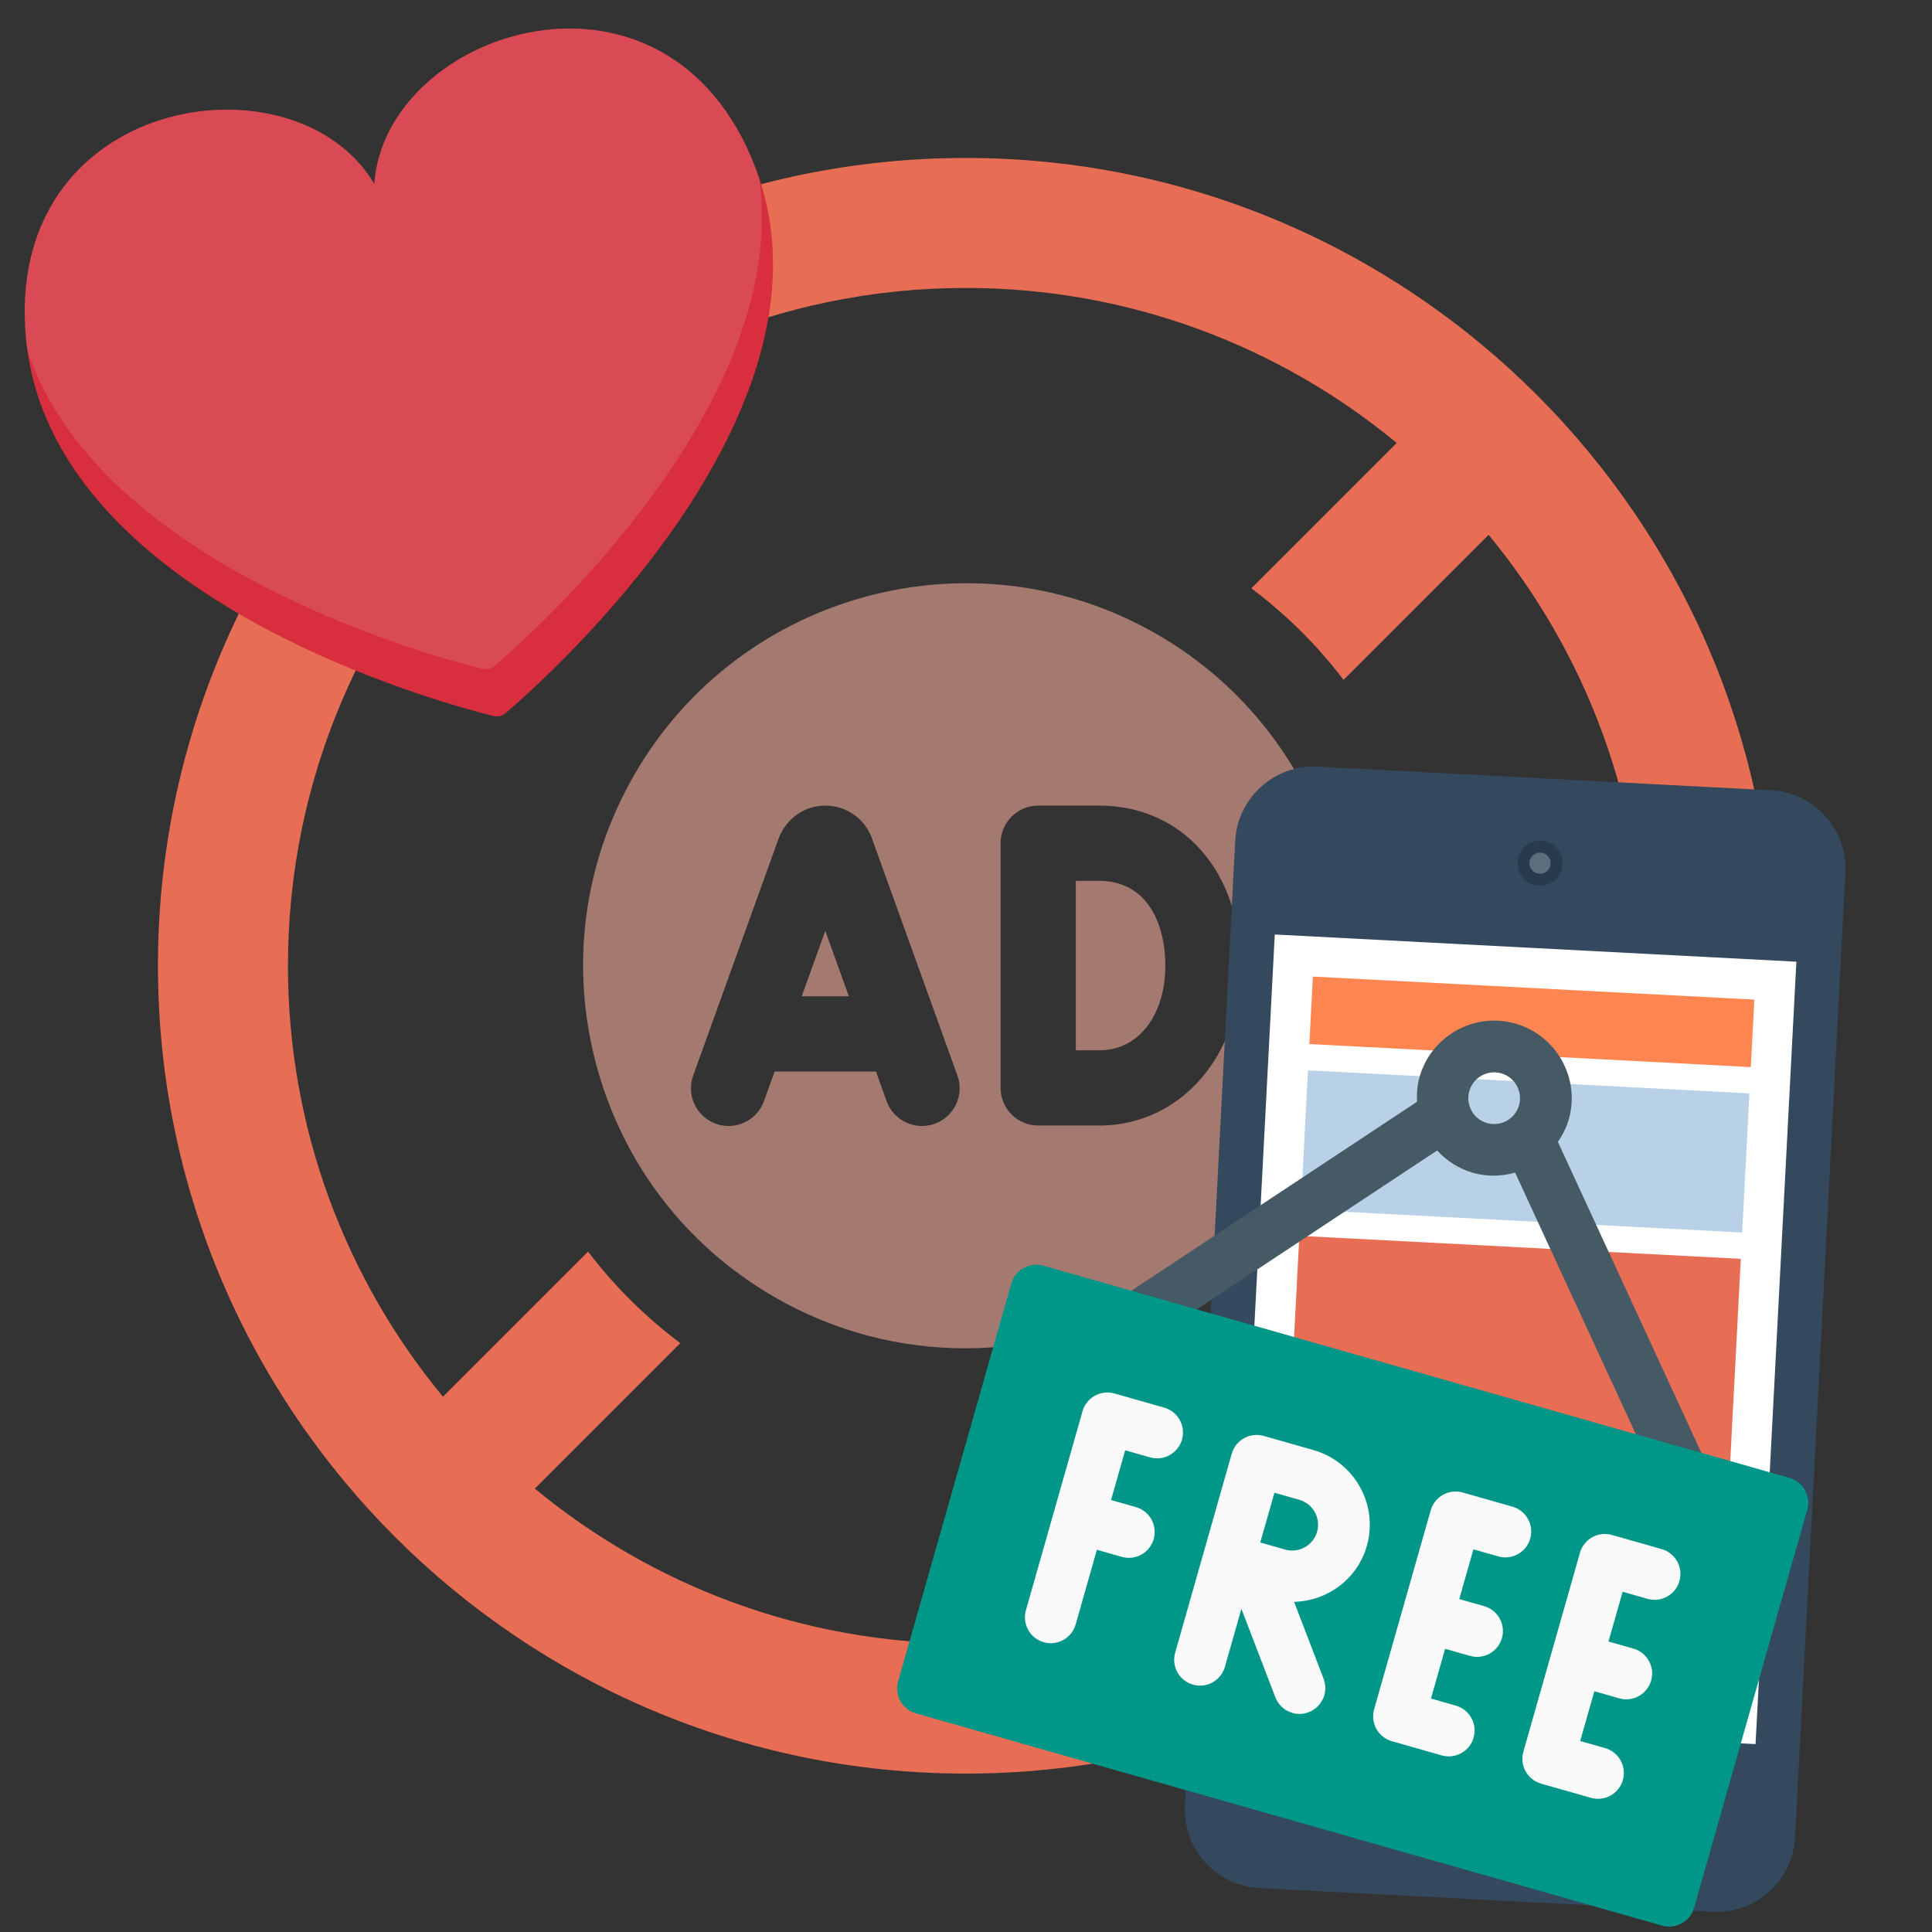 <?xml version="1.0" encoding="UTF-8" standalone="no"?>
<svg
   xmlns:dc="http://purl.org/dc/elements/1.1/"
   xmlns:cc="http://creativecommons.org/ns#"
   xmlns:rdf="http://www.w3.org/1999/02/22-rdf-syntax-ns#"
   xmlns:svg="http://www.w3.org/2000/svg"
   xmlns="http://www.w3.org/2000/svg"
   xmlns:sodipodi="http://sodipodi.sourceforge.net/DTD/sodipodi-0.dtd"
   xmlns:inkscape="http://www.inkscape.org/namespaces/inkscape"
   width="512"
   height="512"
   viewBox="0 0 135.467 135.467"
   version="1.1"
   id="svg2318"
   inkscape:version="1.0.1 (3bc2e813f5, 2020-09-07)"
   sodipodi:docname="FreeAppsForAdventures_SPOTTERON_01.svg">
  <rect x="0" y="0" width="135.467" height="135.467" fill="#333333" stroke="none"/>
  <defs
     id="defs2312"><path
   id="SVGID_1_"
   d="M10.094,101.585c-0.137,5.942,4.569,10.87,10.511,11.007c5.943,0.137,10.871-4.569,11.007-10.511        c0.137-5.942-4.569-10.87-10.511-11.008c-0.085-0.002-0.169-0.003-0.253-0.003C15.02,91.071,10.229,95.727,10.094,101.585z" />

	
	
	
	
	
	
	
	
	
	
	
	
	
	
	
	
	
	
	
	
	
	
	
	
	
	
	
	
	
	
	
	
	
	
	
	
	
	
	
	
	
	
	
	
	
	
	
	
	

	
	
	
	
	
	
	
	
	
	
	

	
	
	
	
	
	
	
	
	
	
	

	
	
	
	
	

	
	
	
	
	
	
	
	
	
	
	
	
	

	
	
	
	
	
	
	
	
	
	
	
	
	
	
	
	
	
	
	
	
	
	
	
	

	
	
	
	
	
	
	
	
	
	
	
	
	
	
	
	
	
	
	
	
</defs>
  <sodipodi:namedview
     id="base"
     pagecolor="#ffffff"
     bordercolor="#666666"
     borderopacity="1.0"
     inkscape:pageopacity="0.0"
     inkscape:pageshadow="2"
     inkscape:zoom="0.49497475"
     inkscape:cx="-1583.0031"
     inkscape:cy="1133.6115"
     inkscape:document-units="mm"
     inkscape:current-layer="layer1"
     inkscape:document-rotation="0"
     showgrid="false"
     inkscape:window-width="3730"
     inkscape:window-height="2131"
     inkscape:window-x="2391"
     inkscape:window-y="-9"
     inkscape:window-maximized="1"
     inkscape:snap-global="false" />
  <g
     inkscape:label="Layer 1"
     inkscape:groupmode="layer"
     id="layer1">
    <g
       id="g6799"
       transform="matrix(1.823,0,0,1.823,9.382,9.382)">
      <g
         id="g6795"
         style="fill:#a37970;fill-opacity:1">
        <path
           d="m 37.125,28.733 h -0.893 v 6.517 h 0.972 c 1.445,-0.025 2.472,-1.362 2.472,-3.25 10e-4,-1.58 -0.67,-3.267 -2.551,-3.267 z"
           id="path6789"
           style="fill:#a37970;fill-opacity:1" />
        <path
           d="m 25.691,33.171 h 1.811 l -0.906,-2.513 z"
           id="path6791"
           style="fill:#a37970;fill-opacity:1" />
        <path
           d="m 39.363,19.254 c -7.027,-4.057 -16.047,-1.641 -20.105,5.387 -1.966,3.404 -2.487,7.37 -1.47,11.167 1.018,3.797 3.453,6.971 6.857,8.936 2.311,1.335 4.838,1.969 7.334,1.969 5.09,0 10.047,-2.64 12.771,-7.355 4.058,-7.027 1.641,-16.047 -5.387,-20.104 z m -8.556,18.821 c -0.162,0.059 -0.328,0.087 -0.491,0.087 -0.593,0 -1.149,-0.367 -1.362,-0.957 l -0.41,-1.139 h -3.896 l -0.41,1.139 c -0.271,0.751 -1.102,1.143 -1.852,0.871 -0.752,-0.271 -1.142,-1.1 -0.871,-1.852 l 3.293,-9.139 c 0.309,-0.775 1.004,-1.246 1.789,-1.246 0.784,0 1.479,0.471 1.771,1.199 l 3.311,9.186 c 0.27,0.751 -0.12,1.581 -0.872,1.851 z m 6.424,0.069 h -2.445 c -0.799,0 -1.447,-0.648 -1.447,-1.447 v -9.412 c 0,-0.799 0.648,-1.447 1.447,-1.447 h 2.34 c 3.207,0 5.446,2.534 5.446,6.162 -0.001,3.449 -2.296,6.091 -5.341,6.144 z"
           id="path6793"
           style="fill:#a37970;fill-opacity:1" />
      </g>
      <path
         d="M 32,0.929 C 14.867,0.929 0.929,14.867 0.929,32 0.929,49.133 14.867,63.071 32,63.071 49.133,63.071 63.071,49.133 63.071,32 63.071,14.867 49.133,0.929 32,0.929 Z m 0,57.142 c -6.29,0 -12.066,-2.239 -16.575,-5.961 L 21.02,46.515 C 19.672,45.499 18.477,44.32 17.472,42.992 L 11.89,48.574 C 8.167,44.066 5.929,38.29 5.929,32 5.929,17.624 17.624,5.929 32,5.929 c 6.29,0 12.066,2.239 16.575,5.961 l -5.591,5.591 c 1.347,1.016 2.542,2.195 3.546,3.524 l 5.58,-5.58 C 55.833,19.934 58.071,25.71 58.071,32 58.071,46.376 46.376,58.071 32,58.071 Z"
         id="path6797"
         style="fill:#e76e54;fill-opacity:1" />
    </g>
    <g
       id="g1629"
       transform="matrix(0.326,0.017,-0.017,0.326,90.448,-14.629)">
      <path
         style="fill:#34495e"
         d="M 16.806,450.083 C 7.572,450.083 0,442.525 0,433.253 V 225.714 C 0,216.47 7.572,208.89 16.806,208.89 h 97.623 c 9.226,0 16.806,7.575 16.806,16.824 v 207.542 c 0,9.267 -7.58,16.829 -16.806,16.829 H 16.806 Z"
         id="path1506" />
      <g
         id="g1512">
        <path
           style="fill:#283a4d"
           d="m 80.161,432.708 c 0,2.204 -1.774,4.014 -4.006,4.014 H 55.076 c -2.189,0 -4.019,-1.812 -4.019,-4.014 v -1.692 c 0,-2.189 1.83,-4.024 4.019,-4.024 h 21.079 c 2.237,0 4.006,1.836 4.006,4.024 0,0 0,1.692 0,1.692 z"
           id="path1508" />
        <path
           style="fill:#283a4d"
           d="m 70.477,227.107 c 0,2.678 -2.143,4.851 -4.833,4.851 -2.716,0 -4.867,-2.176 -4.867,-4.851 0,-2.662 2.15,-4.841 4.867,-4.841 2.685,-0.003 4.833,2.178 4.833,4.841 z"
           id="path1510" />
      </g>
      <path
         style="fill:#5d6d7e"
         d="m 67.896,227.107 c 0,1.267 -0.986,2.281 -2.255,2.281 -1.262,0 -2.299,-1.014 -2.299,-2.281 0,-1.262 1.042,-2.276 2.299,-2.276 1.275,0 2.255,1.013 2.255,2.276 z"
         id="path1514" />
      <rect
         x="9.531"
         y="245.372"
         style="fill:#ffffff"
         width="112.187"
         height="168.284"
         id="rect1516" />
      <rect
         x="18.173"
         y="253.974"
         style="fill:#ff8650;fill-opacity:1"
         width="94.95"
         height="14.513"
         id="rect1518" />
      <g
         id="g1524">
        <rect
           x="18.173"
           y="389.782"
           style="fill:#e1effa"
           width="94.95"
           height="4.756"
           id="rect1520" />
        <rect
           x="18.173"
           y="400.252"
           style="fill:#e1effa"
           width="94.95"
           height="4.756"
           id="rect1522" />
      </g>
      <rect
         x="18.173"
         y="309.731"
         style="fill:#e76e54;fill-opacity:1"
         width="94.95"
         height="74.368"
         id="rect1526" />
      <rect
         x="18.173"
         y="274.147"
         style="fill:#b8d1e6"
         width="94.95"
         height="29.926"
         id="rect1528" />
    </g>
    <g
       id="g6887"
       transform="matrix(0.109,0.031,-0.031,0.109,78.351,63.835)">
      <path
         style="fill:#455a64"
         d="M 444.128,229.568 301.312,63.2 C 302.912,58.4 304,53.344 304,48 304,21.536 282.464,0 256,0 c -26.464,0 -48,21.536 -48,48 0,5.344 1.088,10.4 2.688,15.2 L 67.84,229.6 c -5.728,6.688 -4.96,16.8 1.728,22.528 3.04,2.592 6.72,3.872 10.432,3.872 4.512,0 8.96,-1.888 12.128,-5.568 L 230.912,88.768 C 238.24,93.248 246.784,96 256,96 c 9.216,0 17.76,-2.752 25.056,-7.264 L 419.872,250.4 c 3.168,3.712 7.616,5.6 12.128,5.6 3.68,0 7.392,-1.28 10.4,-3.872 6.72,-5.728 7.52,-15.84 1.728,-22.56 z M 240,48 c 0,-8.832 7.168,-16 16,-16 8.832,0 16,7.168 16,16 0,8.832 -7.168,16 -16,16 -8.832,0 -16,-7.168 -16,-16 z"
         id="path6814" />
      <path
         style="fill:#009688"
         d="M 496,224 H 16 c -8.832,0 -16,7.168 -16,16 v 256 c 0,8.832 7.168,16 16,16 h 480 c 8.832,0 16,-7.168 16,-16 V 240 c 0,-8.832 -7.168,-16 -16,-16 z"
         id="path6816" />
      <g
         id="g6826">
	<path
   style="fill:#fafafa"
   d="m 112,320 c 8.832,0 16,-7.168 16,-16 0,-8.832 -7.168,-16 -16,-16 H 80 c -8.832,0 -16,7.168 -16,16 v 128 c 0,8.832 7.168,16 16,16 8.832,0 16,-7.168 16,-16 v -48 h 16 c 8.832,0 16,-7.168 16,-16 0,-8.832 -7.168,-16 -16,-16 H 96 v -32 z"
   id="path6818" />

	<path
   style="fill:#fafafa"
   d="m 336,320 c 8.832,0 16,-7.168 16,-16 0,-8.832 -7.168,-16 -16,-16 h -32 c -8.832,0 -16,7.168 -16,16 v 128 c 0,8.832 7.168,16 16,16 h 32 c 8.832,0 16,-7.168 16,-16 0,-8.832 -7.168,-16 -16,-16 h -16 v -32 h 16 c 8.832,0 16,-7.168 16,-16 0,-8.832 -7.168,-16 -16,-16 h -16 v -32 z"
   id="path6820" />

	<path
   style="fill:#fafafa"
   d="m 432,384 c 8.832,0 16,-7.168 16,-16 0,-8.832 -7.168,-16 -16,-16 h -16 v -32 h 16 c 8.832,0 16,-7.168 16,-16 0,-8.832 -7.168,-16 -16,-16 h -32 c -8.832,0 -16,7.168 -16,16 v 128 c 0,8.832 7.168,16 16,16 h 32 c 8.832,0 16,-7.168 16,-16 0,-8.832 -7.168,-16 -16,-16 h -16 v -32 z"
   id="path6822" />

	<path
   style="fill:#fafafa"
   d="m 256,336 c 0,-26.464 -21.536,-48 -48,-48 h -32 c -8.832,0 -16,7.168 -16,16 v 128 c 0,8.832 7.168,16 16,16 8.832,0 16,-7.168 16,-16 v -37.344 l 35.2,46.944 c 3.136,4.192 7.936,6.4 12.8,6.4 3.328,0 6.688,-1.024 9.568,-3.2 7.072,-5.312 8.512,-15.328 3.2,-22.4 L 222.176,381.6 C 241.696,375.52 256,357.504 256,336 Z m -48,16 h -16 v -32 h 16 c 8.832,0 16,7.2 16,16 0,8.8 -7.168,16 -16,16 z"
   id="path6824" />

</g>
      <g
         id="g6828">
</g>
      <g
         id="g6830">
</g>
      <g
         id="g6832">
</g>
      <g
         id="g6834">
</g>
      <g
         id="g6836">
</g>
      <g
         id="g6838">
</g>
      <g
         id="g6840">
</g>
      <g
         id="g6842">
</g>
      <g
         id="g6844">
</g>
      <g
         id="g6846">
</g>
      <g
         id="g6848">
</g>
      <g
         id="g6850">
</g>
      <g
         id="g6852">
</g>
      <g
         id="g6854">
</g>
      <g
         id="g6856">
</g>
    </g>
    <g
       id="g6927"
       transform="matrix(0.178,-0.042,0.042,0.178,-21.127,16.003)">
      <path
         d="m 111.879,74.671 c 0,88.952 123.76,158.494 141.774,167.757 1.476,0.759 3.217,0.759 4.693,0 18.014,-9.262 141.775,-75.652 141.775,-167.757 0.001,10e-4 0.002,0.002 0.003,0.002 -0.138,-1.501 -0.308,-3.007 -0.515,-4.519 C 386.841,-23.178 273.816,-13.958 256,42.895 238.183,-13.958 125.159,-23.178 112.391,70.154 c -0.207,1.513 -0.377,3.02 -0.515,4.521 10e-4,-0.002 0.002,-0.003 0.003,-0.004 z"
         fill="#da4a54"
         id="path6889" />
      <path
         d="M 253.654,233.428 C 235.64,224.166 119.777,161.372 111.88,74.671 c -8.834,96.192 122.441,167.395 141.762,177.331 1.484,0.763 3.233,0.763 4.718,0 19.321,-9.936 150.596,-81.139 141.762,-177.331 -7.898,86.701 -123.76,149.494 -141.775,158.757 -1.476,0.759 -3.218,0.759 -4.693,0 z"
         fill="#d82e3d"
         id="path6891" />
    </g>
  </g>
  <style
     type="text/css"
     id="style5080">
	.st0{fill:#0F4C6B;}
	.st1{fill:#006EA0;}
	.st2{fill:#5FBB46;}
	.st3{fill:#0497D5;}
	.st4{fill:#428148;}
	.st5{fill:#B98838;}
	.st6{fill:#F89B34;}
	.st7{fill:#E22470;}
	.st8{fill:#F3703A;}
	.st9{fill:#A01849;}
	.st10{fill:#FEC225;}
	.st11{fill:#15C1E1;}
	.st12{fill:#F04E3A;}
	.st13{fill:#C7202F;}
	.st14{fill:#4FA749;}
	.st15{fill:#D6A245;}
	.st16{fill:#EE3047;}
	.st17{fill:#121617;}
</style>
</svg>
